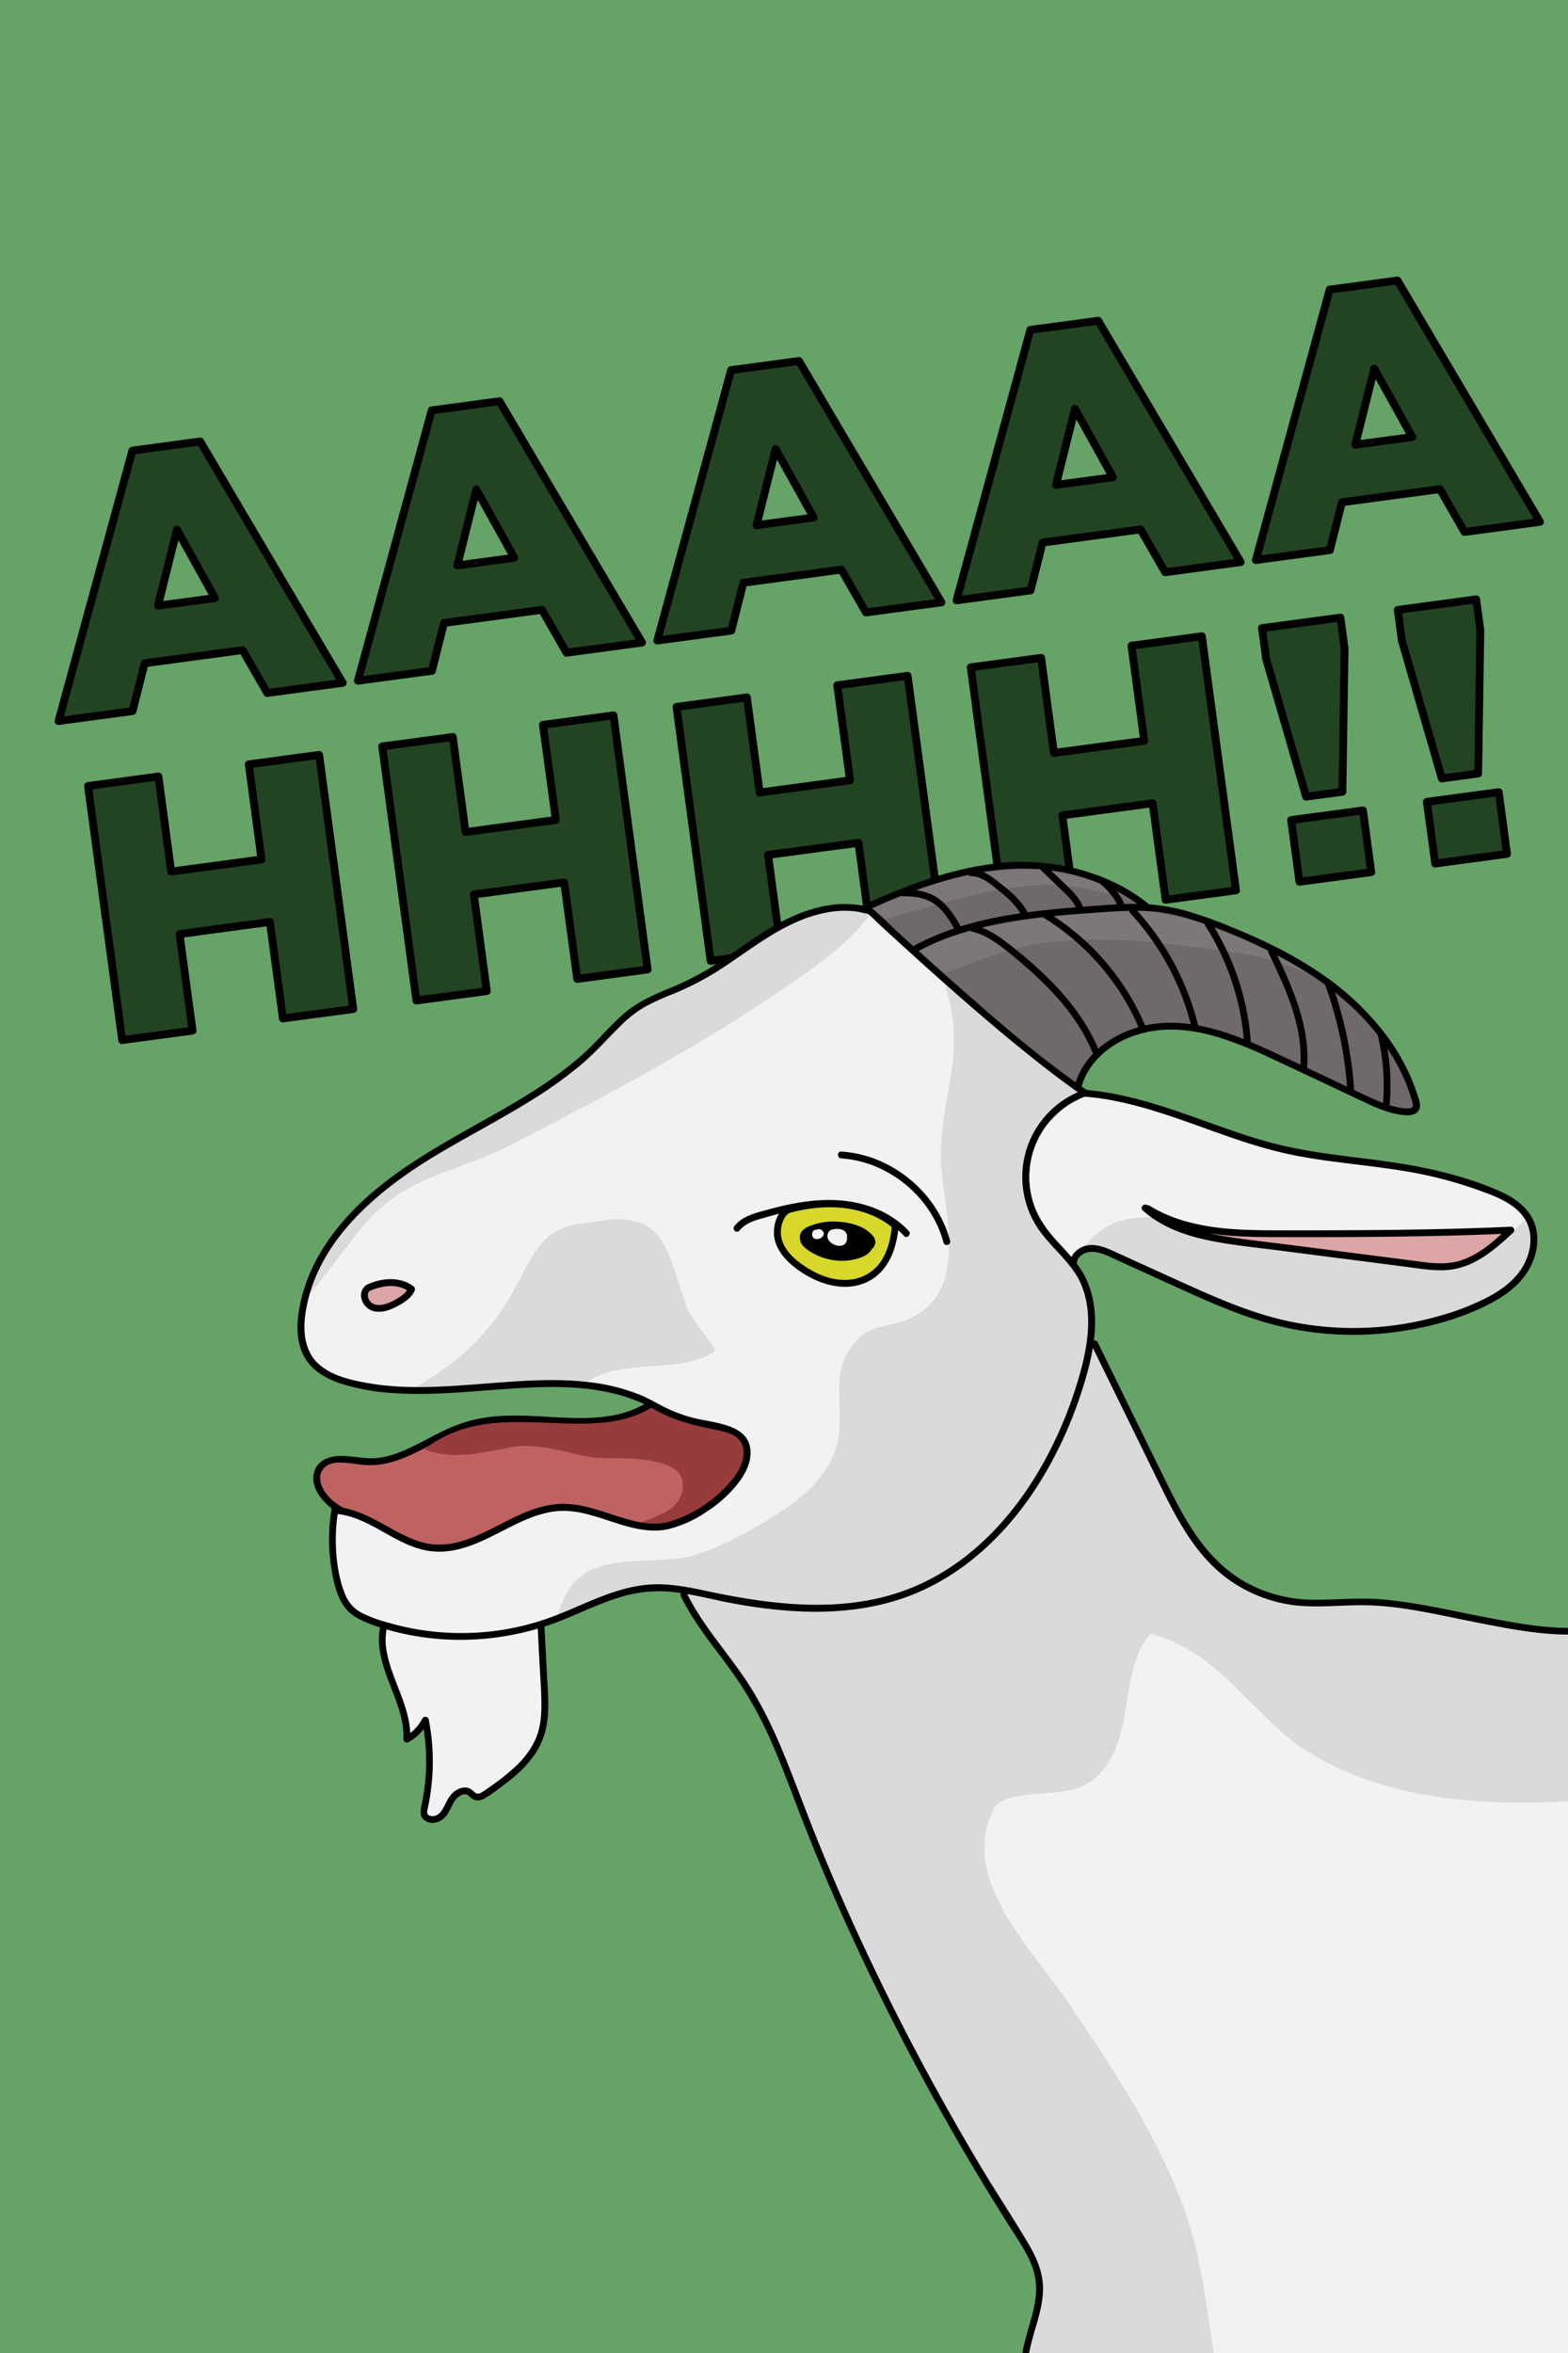 <svg xmlns="http://www.w3.org/2000/svg" width="800" height="1200" viewBox="0 0 800 1200"><path fill="#66a366" d="M-20.34-12.97H830.2v1229.49H-20.34z"/><path d="M67.53 229.81l34.61-4.66 72.7 123.09-38.5 5.17-12.55-21.87-50 6.72-6.15 24.38-37.76 5.08zM109.67 305l-19.39-34.9-9.67 38.8zM220.25 209.28l34.61-4.65 72.7 123.08-38.5 5.18L276.51 311l-50 6.71-6.14 24.39-37.76 5.07zm42.14 75.18L243 249.57l-9.67 38.8zM373 188.76l34.62-4.66 72.7 123.09-38.5 5.17-12.55-21.87-50 6.72-6.15 24.38-37.76 5.08zm42.15 75.17L395.72 229 386 267.84zM525.68 168.23l34.62-4.65L633 286.66l-38.51 5.18L581.94 270l-50 6.71-6.15 24.39-37.76 5.07zm42.14 75.18l-19.39-34.9-9.67 38.8zM678.4 147.7l34.6-4.65 72.7 123.09-38.5 5.17-12.55-21.87-50 6.72-6.14 24.38-37.76 5.07zm42.14 75.18L701.15 188l-9.67 38.8zM44.92 400.86L80.83 396l6.51 48.5 46.1-6.19-6.52-48.5 35.91-4.81 17.41 129.58-35.91 4.82-6.62-49.24-46.09 6.2 6.62 49.24-35.91 4.82zM195 380.68l36-4.82 6.52 48.49 46.09-6.19-6.61-48.5 36-4.82 17.41 129.57-35.91 4.83-6.66-49.24-46.09 6.19 6.61 49.24-35.91 4.83zM345.16 360.51l35.91-4.83 6.52 48.5 46.09-6.2-6.52-48.49 35.91-4.83 17.42 129.57-35.91 4.83-6.58-49.24-46.13 6.18 6.61 49.24-35.91 4.83zM495.28 340.33l35.91-4.83 6.52 48.5 46.09-6.19-6.52-48.5 35.91-4.83 17.42 129.58-35.91 4.82-6.62-49.24-46.08 6.2 6.62 49.24-35.92 4.82zM646 336.09l-2.12-15.74 40-5.37 2.12 15.73-1.11 73.08-18.51 2.49zm12.73 82.14l36.65-4.92 4.23 31.47L663 449.7zM715.26 326.78l-2.11-15.73 40-5.38 2.12 15.74-1.11 73.08-18.53 2.51zM728 408.93l36.65-4.93 4.23 31.47-36.65 4.93z" fill="#234423" stroke="#000" stroke-linecap="round" stroke-linejoin="round" stroke-width="4"/><path d="M195.84 829.25c-4.7 19.34 12.75 37.86 11.76 57.74a22.78 22.78 0 0 0 9.48-9.76 107.56 107.56 0 0 1-.44 44.45 7.32 7.32 0 0 0-.23 3.56c.94 3.42 6.19 3.42 8.79 1s3.61-6 5.6-9 6.11-5.2 9-3.13c.88.63 1.51 1.6 2.49 2.07 1.85.91 4-.31 5.71-1.48 11.3-7.79 23.27-16.44 27.77-29.41 2.75-7.91 2.34-16.52 1.9-24.88l-1.67-32" fill="#f2f2f2"/><path d="M194.16 828.79c-3.75 15.87 6 30.41 10 45.16a42 42 0 0 1 1.67 13 1.76 1.76 0 0 0 2.62 1.5 24.82 24.82 0 0 0 10.12-10.38l-3.19-.42a105.69 105.69 0 0 1-.24 42.59c-.58 2.73-1.27 5.81 1.12 7.9a7.32 7.32 0 0 0 6.63 1.21 10 10 0 0 0 5.75-4.68c1.49-2.35 2.34-5.25 4.24-7.32 1.49-1.62 4.21-3.31 6.22-1.56a8.41 8.41 0 0 0 3.26 2.26 6.62 6.62 0 0 0 4.66-.76 56.28 56.28 0 0 0 7.44-5.05c2.41-1.75 4.79-3.55 7.08-5.45a58.66 58.66 0 0 0 11.8-12.77 39.13 39.13 0 0 0 6-17.16c.88-7.74.1-15.62-.31-23.37l-1.31-25.15c-.12-2.23-3.6-2.24-3.48 0l1.1 21.2c.36 6.74.9 13.5.89 20.25 0 6.21-.74 12.5-3.45 18.16a44.68 44.68 0 0 1-9.88 13 113.38 113.38 0 0 1-12.9 10.26c-1.13.79-2.26 1.61-3.42 2.36s-2.7 1.76-4 .8a15.14 15.14 0 0 0-2.83-2.22 6.44 6.44 0 0 0-3.85-.43 10.54 10.54 0 0 0-6.24 4.1c-1.71 2.24-2.63 4.94-4.16 7.29-1.19 1.82-2.81 3.18-5.09 3.09a3 3 0 0 1-1.91-.64c-.92-.88-.47-2.35-.24-3.42a111.49 111.49 0 0 0 .45-45.37 1.76 1.76 0 0 0-3.18-.42 21.56 21.56 0 0 1-8.86 9.13l2.62 1.51c.7-16-9.29-29.53-12-44.81a30.81 30.81 0 0 1 .19-12.47c.52-2.17-2.84-3.1-3.35-.92z"/><path d="M171.67 768.89c-6.94-4.56-13.27-13.91-8.29-20.56s14.92-3.51 23.05-2.92c18.28 1.33 33.67-12.9 51.14-18.47 30.33-9.68 66.85 6.88 93.65-10.3L400 760.8l-160.84 48.58z" fill="#bf6262"/><path d="M172.55 767.39c-4.49-3-9.64-8.48-9.19-14.33a7.49 7.49 0 0 1 4.14-6c2.4-1.23 5.3-1.24 7.93-1.09 3 .16 5.95.64 8.93 1a39 39 0 0 0 9.6-.1c6.5-.89 12.64-3.4 18.51-6.25s11.8-6.24 17.88-9a65.89 65.89 0 0 1 18.9-5.45c13.44-1.73 27-.12 40.48.36 12.93.46 26.36-.09 38.16-6a44.7 44.7 0 0 0 4.21-2.39h-1.75l23.32 15 36.93 23.71 8.52 5.47.42-3.18-16 4.83-38.42 11.61-46.48 14-40.17 12.13-13.18 4c-2.07.63-4.31 1.09-6.32 1.91a1.38 1.38 0 0 1-.27.08l1.34.18-22.9-13.74-36.23-21.74-8.36-5c-1.92-1.16-3.68 1.85-1.76 3l15.14 9.08 29.86 17.92 21.26 12.75c1 .61 1.81 1.13 3 .78 1.44-.41 2.87-.87 4.31-1.3l19.78-6 29.87-9 34.23-10.34 32.87-9.93 25.78-7.79 13-3.91.56-.17a1.77 1.77 0 0 0 .42-3.19l-23.33-15-36.92-23.7-8.52-5.47a1.72 1.72 0 0 0-1.75 0c-11.49 7.3-25.16 8.32-38.43 8-13.88-.36-27.83-2.14-41.69-.54a70.22 70.22 0 0 0-19.82 5.24c-6.41 2.71-12.41 6.17-18.63 9.25-5.92 2.93-12.19 5.63-18.81 6.43-6.4.77-12.57-1-18.94-1-5.87-.09-12.11 2.14-13.8 8.39s2.42 12.5 6.75 16.53a30.65 30.65 0 0 0 3.81 3c1.87 1.21 3.62-1.81 1.76-3.04z"/><path d="M257.88 738.68c15.48-4 30.18 2.44 45.26 4.72 12.7.73 26.16-.84 38.14 4.27 11.08 4.29 8.12 18.41-1.12 23-19.71 11.41-37.16 5.8-53.16 26.47l123-18.72s-32-65.6-65-71.37c-33.19 39.21-87.78 0-128.58 32.13 14.88 5.28 26.33 2.18 41.46-.5z" fill="#963c3c"/><path d="M349 813.4c8.24 17 21.61 31 31.84 46.91 12.22 19 19.8 40.56 27.93 61.65 29.19 75.75 66.8 148.14 110.37 216.64 4.93 7.75 10.07 15.81 11.13 24.93 1.31 11.18-3.68 22-6.24 33a77.8 77.8 0 0 0 .31 36.44l305.88-16.42-14.9-385.85c-33 5.66-83.74-12.75-117.19-13.75-12.08-.36-24.21 1.42-36.23.13a72.11 72.11 0 0 1-42.3-19.86c-11.7-11.39-19.12-26.37-26.32-41l-34.77-70.82" fill="#f2f2f2"/><path d="M347.47 814.28c6.42 13.08 15.69 24.35 24.28 36a197.52 197.52 0 0 1 21.88 38.19c6.24 14.24 11.41 28.93 17.13 43.38q8.31 21 17.44 41.58a1258.19 1258.19 0 0 0 87.24 162.6c4.34 6.86 9.21 13.71 11.71 21.51 2.8 8.72 1.16 17.35-1.3 25.93-2.29 8-4.63 15.79-5.32 24.1a80.37 80.37 0 0 0 2.11 25.81 1.76 1.76 0 0 0 1.68 1.28l30.42-1.63 73.07-3.92 88.39-4.75 76.4-4.1c12.31-.66 24.81-.77 37.09-2h.51a1.77 1.77 0 0 0 1.74-1.74l-.4-10.35-1.08-28-1.61-41.6-1.94-50.51-2.15-55.6-2.15-55.86-2-52.34-1.7-44-1.22-31.83c-.2-5-.29-10-.58-15v-.66a1.77 1.77 0 0 0-2.2-1.68c-18.26 3-37.42-.59-55.37-4-18.5-3.49-37-8.06-55.79-9.53-11.46-.9-22.89.51-34.36.27a72.13 72.13 0 0 1-31.83-7.83c-19.93-10.27-31.1-29.07-40.73-48.5-12.36-25-24.55-50-36.82-75-1-2-4-.25-3 1.75l34 69.37c9.53 19.41 19.55 39.27 38.15 51.51a73.49 73.49 0 0 0 29.11 11.23c12.16 1.85 24.39.25 36.61.28 19.44.05 38.71 4.91 57.68 8.62 20.48 4 42.29 8.59 63.17 5.12l-2.2-1.68.4 10.35 1.08 28 1.6 41.6 2 50.51 2.14 55.6 2.16 55.86 2 52.34 1.69 44 1.23 31.83.38 9.86a35.66 35.66 0 0 0 .2 5.17 4.86 4.86 0 0 1 0 .66l1.74-1.74-30.43 1.63-73.06 3.93-88.39 4.74-76.4 4.1-25.17 1.35-7.83.42a21.41 21.41 0 0 0-4.09.22 2.85 2.85 0 0 1-.51 0l1.68 1.28a77.66 77.66 0 0 1-2.07-23.87c.56-8 2.77-15.56 5-23.23 2.05-7.07 3.9-14.43 3.06-21.85-.78-7-3.81-13.35-7.33-19.31-7.67-13-16-25.52-23.76-38.45q-12-20-23.24-40.49-22.28-40.44-41.47-82.48-9.78-21.49-18.68-43.38c-5.67-14-10.82-28.16-16.46-42.15-6.22-15.45-13.34-30.47-23-44.12-9.45-13.39-20.35-25.82-27.61-40.63-1-2-4-.25-3 1.76z"/><path d="M607.61 1136.84c-12.33-39.81-35.46-75.41-58.67-109.67-18.92-30.32-62.77-68.86-40.61-107 17.48-11.1 42.16 2 56.68-20.57 13.09-19.38 7-49.09 21.94-66.35 31.14 7.55 49.19 36.22 73 55.11 45.38 32.66 105 33.39 158.72 29.1l-3.34-86.75c-33 5.66-83.74-12.75-117.19-13.75-27.58 1.51-58 2-78.53-19.74-27.94-32-40.6-74.94-61.09-111.84L349 813.4c8.24 17 21.61 31 31.84 46.91 44.21 93.48 79.1 192.15 138.3 278.29 27.09 35.41-6.3 55.29 5.2 94.34l100-5.37c-6.82-29.93-8.26-61.13-16.73-90.73z" opacity=".1"/><path d="M512.07 441.68c-25.19 2.23-49.24 11.46-72.21 22.05l35.21 59.88 110.24-60.92c-19.51-16.1-48.04-23.24-73.24-21.01z" fill="#706969"/><path d="M512.07 439.94c-19.91 1.79-39.09 7.8-57.48 15.43-5.25 2.18-10.45 4.48-15.61 6.86a1.76 1.76 0 0 0-.62 2.38l11.93 20.29 18.93 32.2 4.34 7.39a1.77 1.77 0 0 0 2.38.62L487 519l26.23-14.5 31.94-17.64 27.44-15.16c4.45-2.47 9.08-4.76 13.42-7.42l.19-.1a1.76 1.76 0 0 0 .35-2.74c-16-13.17-36.67-20.1-57.22-21.62a108 108 0 0 0-17.25.1c-2.21.19-2.23 3.67 0 3.48 19.8-1.71 40.45 2 58.08 11.33a83 83 0 0 1 13.93 9.18l.35-2.74-11 6.09-26.24 14.5-31.94 17.65-27.48 15.17-9.11 5a43.08 43.08 0 0 0-4.32 2.38l-.18.11 2.38.62-11.93-20.29-18.93-32.2-4.35-7.39-.62 2.38c17.67-8.14 35.9-15.44 55-19.38a144.8 144.8 0 0 1 16.31-2.43c2.24-.16 2.26-3.64.02-3.44z"/><path d="M474.81 462.15c19.33-5.45 39.05-10.49 59.24-10.89 13.07-.25 26.07 3.73 39 5.46-27.52-15-42.34-14.39-60.47-12.78-25.19 2.22-44.91 8.58-67.88 19.18l7 5.6c8.51-2.32 14.63-4.18 23.11-6.57z" fill="#f2f2f2" opacity=".1"/><path d="M466.29 484.33c28.45-15.81 62.11-18.46 94.58-20.77 10-.72 20.13-1.43 30.11-.19 10.72 1.33 21 4.88 31.11 8.78 21.65 8.37 42.83 18.6 60.9 33.17s32.91 33.83 39.31 56.14a5.08 5.08 0 0 1 .05 3.81c-.84 1.55-2.94 1.82-4.71 1.74-7.62-.34-14.76-3.64-21.67-6.88l-41.64-19.54c-18.33-8.59-37.46-17.4-57.73-17.32s-42 11.78-46.8 31.47" fill="#706969"/><path d="M467.17 485.83c14.34-7.93 30.18-12.56 46.25-15.43 16.25-2.9 32.76-4.07 49.21-5.23 9.17-.64 18.43-1.2 27.6-.15 8.83 1 17.41 3.64 25.74 6.67a274.85 274.85 0 0 1 45.77 21.1c13.62 8.06 26.25 17.81 36.72 29.73 9.91 11.29 17.84 24.53 22 39 .4 1.4 1 3.1-.79 3.6a13.46 13.46 0 0 1-5.54-.22A52.58 52.58 0 0 1 702 561c-8.34-3.66-16.54-7.7-24.79-11.57s-16.76-7.89-25.16-11.81c-7.81-3.64-15.69-7.19-23.82-10.06-14.68-5.17-30.72-8.09-46-4.09-12.35 3.23-24.3 10.66-30.6 22a36.21 36.21 0 0 0-3.45 8.78c-.54 2.18 2.82 3.11 3.36.93 3.18-12.78 13.82-22 25.79-26.54 14.6-5.55 30.22-4 44.89.54a201.39 201.39 0 0 1 24.48 9.72c8.47 3.89 16.88 7.9 25.32 11.85s16.95 8 25.47 12a77.54 77.54 0 0 0 12.2 4.73 38.52 38.52 0 0 0 6.38 1.18 11.41 11.41 0 0 0 5.26-.37 4.67 4.67 0 0 0 3.09-3.62c.32-1.9-.42-3.83-1-5.62a98.58 98.58 0 0 0-4.1-10.77 106.32 106.32 0 0 0-11.62-19.81 140.21 140.21 0 0 0-34.21-32.33c-14-9.54-29.31-16.94-45-23.29a206.74 206.74 0 0 0-25.21-8.85 98.5 98.5 0 0 0-27.09-3c-8.92.19-17.85 1-26.75 1.68-8.33.65-16.65 1.43-24.93 2.53-16.52 2.2-32.93 5.73-48.3 12.34-3.68 1.59-7.29 3.35-10.8 5.3-2 1.08-.21 4.09 1.76 3z"/><path d="M533 480.91c20.8-2.65 42-1.88 62.82.46 14.32 1.61 28.65 3.23 42.84 5.8 9.47 1.72 17.43 5.17 26.64 8a253.33 253.33 0 0 0-43.71-21.83c-10.08-3.9-32.34-8.09-33.23-8.17-2.89-1.89-92 1.48-119 19.72l12.44 11.48c16.73-6.37 33.3-13.18 51.2-15.46z" fill="#f2f2f2" opacity=".1"/><path d="M779.91 621.51c-4.23-7.52-12.63-11.55-20.68-14.63a215.44 215.44 0 0 0-35-10.08c-23-4.56-46.6-5.35-69.41-10.64-34.61-8-66.92-26.25-102.36-28.7l-78.61 40 73.74 46.68c.14-4.14 4.42-7.17 8.55-7.43s8.1 1.49 11.87 3.2l31.72 14.42c16.39 7.46 32.87 14.95 50.29 19.52a160.46 160.46 0 0 0 101-6.71c9.45-3.88 18.81-8.91 25.08-17s8.81-19.73 3.81-28.63z" fill="#f2f2f2"/><path d="M781.41 620.63c-3.34-5.8-8.91-9.7-14.84-12.53a152.29 152.29 0 0 0-21.37-7.86c-16-4.84-32.39-7.36-48.94-9.4s-32.85-4-48.84-8.36c-14.93-4.11-29.37-9.73-44-14.79-14.47-5-29.2-9.48-44.44-11.34-1.89-.24-3.78-.42-5.67-.57a3.4 3.4 0 0 0-1.76.22c-.32.13-.63.32-.94.48l-4.61 2.35-40.57 20.64c-10.61 5.4-21.38 10.56-31.86 16.2-.17.1-.35.18-.53.28a1.75 1.75 0 0 0 0 3l24.92 15.78 39.71 25.14 9.11 5.76a1.76 1.76 0 0 0 2.62-1.5c.25-3.67 4.33-5.7 7.62-5.71 4.68 0 9.1 2.49 13.25 4.38l28.37 12.9c17.75 8.07 35.65 16.24 54.71 20.75a161.58 161.58 0 0 0 55.14 3.29c17.9-2 36.17-6.71 52.18-15.12 7.31-3.84 14.28-9 18.74-16.06 4.16-6.6 6.13-15 4.15-22.64a23.34 23.34 0 0 0-2.13-5.29c-1.08-2-4.08-.21-3 1.75 3.82 7 2.78 15.55-.84 22.39-3.92 7.38-10.78 12.6-18 16.49a127.72 127.72 0 0 1-25 9.78 158.83 158.83 0 0 1-81.92 1.67c-19-4.7-36.77-13-54.5-21l-28.09-12.77c-4.06-1.85-8.24-3.9-12.79-4a11.92 11.92 0 0 0-9.64 4.44 8.61 8.61 0 0 0-1.73 4.76l2.62-1.5-24.94-15.79-39.72-25.14-9.1-5.76v3l26.44-13.45 42.29-21.5 6.51-3.31a16.8 16.8 0 0 1 3.19-1.62c.06 0 .11-.08.17-.09-1.3.12.09.39-.06.29a4.09 4.09 0 0 0 1.36.11c1.08.1 2.15.21 3.23.33 3.78.43 7.54 1 11.27 1.79a210.43 210.43 0 0 1 22 5.78c14.59 4.59 28.81 10.23 43.36 15 7.31 2.37 14.7 4.5 22.21 6.14 8 1.75 16.16 3 24.31 4.06 16.39 2.17 32.88 3.69 49 7.39a216.86 216.86 0 0 1 23.3 6.75c6.45 2.27 13.14 4.66 18.68 8.78a23.21 23.21 0 0 1 6.38 7 1.74 1.74 0 0 0 2.99-1.77z"/><path d="M551 650c-5.33-9.14-14.17-15.75-20-24.55a45.43 45.43 0 0 1 22.6-68c-40-27.2-109.66-92.74-109.66-92.74-16.47-5.12-34.44.91-49.31 9.67s-28.12 20.26-43.76 27.57c-8.6 4-17.88 6.75-25.79 12s-14 12.77-20.71 19.49c-24.61 24.63-57.57 38.63-87.14 57s-58 44.6-63.07 79c-1.18 8-.88 16.69 3.65 23.36 5 7.39 14.1 10.77 22.79 12.87 50.44 12.17 109.55-14 154.56 11.84 22.9 13.14 42.72 6.62 45.74 20.62 3.7 17.16-28.2 40.42-45.75 40.72-16.74.29-32.19-10.62-48.92-10.08-23.06.73-42.22 22.87-65.18 20.66-18-1.72-32.14-18.12-50.16-19.2a87.6 87.6 0 0 0 2.07 38.87c1.1 3.85 2.52 7.72 5.19 10.71 3.11 3.5 7.6 5.42 12 7a135.29 135.29 0 0 0 90.78-.13c17-6.13 33.14-15.79 51.14-16.86 11.33-.68 22.54 2.13 33.65 4.48 31.74 6.71 65.53 9.59 96.05-1.42 46.12-16.64 76.29-62.27 90.19-109.28 5.2-17.66 8.32-37.75-.96-53.6z" fill="#f2f2f2"/><path d="M552.51 649.07c-3.82-6.42-9.18-11.63-14.13-17.15s-9.25-11.83-11.41-19.21a43.79 43.79 0 0 1 8.45-40.64 44.45 44.45 0 0 1 18.62-13 1.76 1.76 0 0 0 .41-3.18c-23.9-16.3-45.89-35.56-67.58-54.65q-14.25-12.53-28.24-25.35c-4.41-4-8.64-8.52-13.29-12.29-1.72-1.4-4.72-1.66-6.87-2a50.43 50.43 0 0 0-14.15-.11c-9.74 1.28-19 4.94-27.62 9.64-8.9 4.87-17.08 10.91-25.45 16.61A149.25 149.25 0 0 1 344 503c-9.14 3.76-18.09 7.37-25.67 13.91s-14 14.56-21.57 21.26c-14.7 13-31.75 22.93-48.79 32.51-31.56 17.74-65.45 36-84.54 68.24a85.29 85.29 0 0 0-9.7 23.54c-2.09 8.73-3.2 18.55.33 27.05s11.24 13.2 19.53 16a108 108 0 0 0 26.67 4.89c19.12 1.42 38.27-.68 57.33-2 18.48-1.3 37.48-2.18 55.63 2.31a84.25 84.25 0 0 1 13.12 4.29c4.58 2 8.77 4.65 13.29 6.73 8 3.7 16.52 5.5 25.12 7.34 5.27 1.13 12.25 2.37 14.12 8.28 1.73 5.45-.92 11.11-4 15.53a66.21 66.21 0 0 1-34.13 23.39c-8.18 2-16.62-.19-24.47-2.63-9.17-2.85-18.34-6.48-28.07-6.67-17.28-.36-31.54 10.86-46.9 17-7.59 3.05-15.72 4.84-23.86 3.07-8.58-1.86-16.12-6.63-23.75-10.76-7.16-3.87-14.61-7.3-22.83-7.87a1.74 1.74 0 0 0-1.68 1.28 91.22 91.22 0 0 0-.23 29.31c1.33 8.54 3.32 18.85 10.61 24.39C183 826 187 827.57 191 829a129.75 129.75 0 0 0 13.79 3.94A138.84 138.84 0 0 0 233 836.3a140.26 140.26 0 0 0 55.91-10.89c8.8-3.63 17.44-7.72 26.54-10.58a68 68 0 0 1 28.9-2.83c10.16 1.22 20.1 4 30.16 5.8a254.94 254.94 0 0 0 28.74 3.72c19.35 1.33 39.15-.11 57.58-6.49 30.06-10.4 53.79-33.26 70.26-60a209.17 209.17 0 0 0 20.19-43.63c5.32-16 9.93-33.79 5.89-50.59a44.53 44.53 0 0 0-4.68-11.77c-1.11-2-4.12-.19-3 1.76 8.81 15.4 5.92 34.14 1.31 50.39a210.92 210.92 0 0 1-17.44 43c-14.52 26.81-35.74 50.71-63.76 63.6-34.6 15.93-73.49 11.21-109.51 3.52-9.64-2.06-19.53-4-29.44-3.14-8.89.74-17.43 3.47-25.68 6.75-8.43 3.36-16.64 7.28-25.2 10.32a131.77 131.77 0 0 1-27.42 6.53 134.18 134.18 0 0 1-55.28-4.52 65.71 65.71 0 0 1-12.55-4.74 18 18 0 0 1-8.43-9.44c-3.54-8.72-4.78-18.75-4.77-28.11a86.48 86.48 0 0 1 1.22-14.28l-1.68 1.32c17.48 1.21 30.31 16 47.37 18.84s31.82-7.34 46.45-14.2c7.59-3.56 15.69-6.41 24.19-6.09 9.95.37 19.3 4.44 28.74 7.21 7.63 2.25 15.76 3.87 23.65 2a59.57 59.57 0 0 0 18.59-8.35A66.23 66.23 0 0 0 376 757.22c3.61-4.53 6.79-10 6.93-15.93.34-15.25-18.61-15.4-29.26-18.22a74.28 74.28 0 0 1-14.25-5.26c-4.12-2.07-8-4.41-12.28-6.2a98.33 98.33 0 0 0-26.31-6.69c-18.64-2.27-37.5-.49-56.13.92-18.82 1.42-38 2.82-56.74-.43-8.72-1.52-18.62-3.68-25.37-9.79-7.39-6.7-8.1-17-6.66-26.33 5.63-36.26 36.55-62 66.2-79.86 16.6-10 33.92-18.79 50.33-29.13a214.26 214.26 0 0 0 23.74-17.08c7.56-6.36 14-13.76 21-20.61a59.15 59.15 0 0 1 12.27-9.38 128.37 128.37 0 0 1 14.15-6.39 147.53 147.53 0 0 0 26.44-14.12c16.76-11.19 33.17-24.57 53.71-27.68a45.34 45.34 0 0 1 14.75.07 36.18 36.18 0 0 0 3.62.81c.1 0 1.07.23.56 0 .13.07.21.23.33.31a59.76 59.76 0 0 1 4.74 4.41q11.09 10.27 22.33 20.37c21.9 19.67 44.12 39.12 67.54 57 4.93 3.76 9.93 7.43 15.05 10.92l.41-3.18a47.17 47.17 0 0 0-21.45 73.63c5.7 7.38 13 13.43 17.84 21.51 1.16 1.86 4.17.11 3.02-1.82z"/><path d="M551 650c-1.67-2.86-3.37-5.82-3.37-5.82 0-.6-39.48-28-18.38-63.72 5.74-9.72 15.68-15.71 23-24-20.82-14.37-49.15-38.51-71.62-58.43 14.77 38.77-2.22 60.4-.44 96.63 2 25.53 13.82 63.41-15.43 77.56-7.72 3.5-16.66 3.57-24 7.93-32.89 28.11 17.53 57.4-52.15 96.79-12.25 7.4-25.74 14.25-39.77 17.51-27.21 3.81-56.46-4.67-64.6 31 15.77-6.11 31-14.62 47.84-15.62 42.88 3 87.71 20 129.7 3.06C516 794.35 573.44 707.09 551 650z" opacity=".1"/><path d="M344.46 695.71c7.12-.87 14.54-2.54 20.47-6.79-3.8-7.58-10.43-13.35-14-21.13-11.13-29.41-10.22-52.83-50.18-44.16C257 626 280 669.78 209.32 709c29.11.51 59-5.8 88-2.66 13.23-10.54 31.31-8.5 47.14-10.63zM178.1 634.4c25.87-37.18 51.12-33.32 86.38-52.48 48.29-25 96.43-50.43 141-81.71 14.48-9.82 28.82-20.57 39.19-34.85-35.14-12.49-64.41 22.85-93.86 36.51-8.6 4-17.88 6.75-25.79 12s-14 12.77-20.71 19.49c-45.74 45.61-131.2 60.37-149 129.86C163.3 654 170.47 644 178.1 634.4zM779.35 620.59c-21.85 24.18-49.76 19.76-78.53 14.24-19.94-2.87-40.14-3-60.17-4.82-28.45-3.51-69-22.82-88.63 7.91 5.22-2.82 11.05-.29 16 2 27.09 11.8 53.43 26.11 82 34 33.86 12.74 150.98 1.85 129.33-53.33z" opacity=".1"/><path d="M187.77 656.84c-3.5 2.29-1.56 8.41 2.36 9.87s8.27-.22 12-2.18c3.18-1.69 6.41-3.78 7.93-7-9.2-7.25-22.29-.69-22.29-.69z" fill="#dda6a6"/><path d="M186.89 655.34a6.54 6.54 0 0 0-2.21 7.81 8.55 8.55 0 0 0 7 5.73c4.08.57 8.07-1.12 11.58-3 3.3-1.78 6.57-4 8.25-7.51a1.81 1.81 0 0 0-.63-2.38c-6.76-5.2-16.71-4.28-24-.64-2 1-.24 4 1.76 3l.53-.24c.5-.23-.12 0 .33-.14l.87-.34a31.36 31.36 0 0 1 5.29-1.44c4.73-.84 9.59-.18 13.48 2.8l-.63-2.38c-1.28 2.63-3.59 4.33-6.07 5.75s-5.47 3-8.48 3.15c-2.39.14-4.52-.57-5.69-2.75-.7-1.31-1-3.42.37-4.41 1.84-1.28.1-4.3-1.75-3.01zM377.21 627.67c3.49-4.45 9.55-5.72 14.72-7.18a145 145 0 0 1 19.19-4.21c11.72-1.64 23.94-1.08 35 3.55a43.37 43.37 0 0 1 15.1 10.45c1.52 1.65 4-.82 2.46-2.46-8-8.64-19.28-13.52-30.8-15.16-13.51-1.92-27.17.45-40.21 4-6.18 1.69-13.71 3.21-17.89 8.53a1.81 1.81 0 0 0 0 2.46 1.76 1.76 0 0 0 2.47 0z"/><path d="M403 616.73c-5 1.36-7.57 10-5.79 15.9s6.48 10.43 11.52 13.94c5.38 3.76 11.46 6.7 18 7.62s13.45-.3 18.74-4.18c7.53-5.58 10.53-15.52 11.23-24.91 0 0-18.26-18-53.7-8.37z" fill="#d8d82b"/><path d="M402.49 615.05c-5.48 1.63-7.65 8.4-7.63 13.54 0 6.74 4.33 12.53 9.29 16.7 10.91 9.15 27.56 15.33 40.75 7.14 5.74-3.57 9.41-9.46 11.42-15.79a49.6 49.6 0 0 0 2-9.87c.13-1.24.25-2.33-.69-3.21-4.07-3.78-9.51-6.36-14.69-8.18-11.14-3.9-23.29-4-34.78-1.66-1.89.38-3.77.83-5.64 1.33-2.16.58-1.24 3.94.93 3.36 16.41-4.41 35.41-4.17 49.72 6l.66.49.17.13c.39.29-.18-.15 0 0l.81.66c.22.19.44.38.65.58l-.46-1.17c-.48 6.23-1.95 12.6-5.38 17.9a21.45 21.45 0 0 1-16.37 9.64c-7.17.62-14.12-1.73-20.23-5.36-5.58-3.32-11.54-7.86-13.83-14.19a14.33 14.33 0 0 1-.2-8.88c.66-2.3 2-5.07 4.47-5.8 2.1-.64 1.19-4-.97-3.36z"/><path d="M441 629c-6.45-4.32-19.38-5.74-28.5-1.32a4.18 4.18 0 0 0-2.19 1.89 4.37 4.37 0 0 0 .32 3.82 7.74 7.74 0 0 0 2.52 2.48 28.11 28.11 0 0 0 25.06 3.75c2-.7 4.22-1.81 5.25-4.15.01-.05 4-2.2-2.46-6.47z"/><path d="M442 627.27c-4-2.64-8.94-3.78-13.68-4.17a33.15 33.15 0 0 0-15.32 2.19c-2.67 1.11-5.06 2.75-4.92 6s2.38 5.14 4.82 6.71a30.88 30.88 0 0 0 16.1 5 28.88 28.88 0 0 0 9.32-1.37c2.82-.91 5.48-2.39 6.81-5.17l-.7.7a4.35 4.35 0 0 0 2.13-3.11c.42-3-2.4-5.23-4.59-6.73s-4 2-2 3.37a8.51 8.51 0 0 1 2.5 2.28c.09.15.34.65.21.37a1.6 1.6 0 0 1 0 .31c.11-.77-.07.35 0-.1.05-.27 0 0-.07.09-.24.34.19-.38 0 0-.06.13-.63.53 0 0a4.9 4.9 0 0 0-1.27 1.51c-1.23 2-3.93 2.75-6.1 3.27a25.65 25.65 0 0 1-8.33.57 26.07 26.07 0 0 1-8.08-2.11 29.72 29.72 0 0 1-3.89-2.1c-1.14-.72-2.5-1.54-2.94-2.89-.81-2.49 3-3.28 4.73-3.79a30.12 30.12 0 0 1 7.72-1.16c5.27-.12 11 .8 15.48 3.75 2.2 1.31 4.16-2.05 2.07-3.42z"/><path d="M419.09 627.24a2.48 2.48 0 0 0-2.66 0c-1.86-.32-2.53 2.3-1.75 3.62 2.16 3.05 8.17-1.08 4.41-3.62zM432.16 631c.35-4.63-5.8-5-8.82-3.44-5.34 6.37 9.25 12.01 8.82 3.44z" fill="#f2f2f2"/><path d="M584.28 616.09c13.85 12.51 33.61 15.44 52.12 17.82l86.87 11.15c6.18.79 12.48 1.58 18.61.47 11.38-2.07 20.5-10.28 29-18.16-38.86 1.81-77.78 1.83-116.68 1.86-23.56 0-48.51-.35-68.51-12.8" fill="#dda6a6"/><path d="M583.05 617.32c8.68 7.78 19.65 12.08 30.88 14.65 12.4 2.84 25.17 4 37.77 5.64l42.94 5.51 21.23 2.73c7 .9 14.17 2.23 21.27 1.93 14.21-.6 25-9.95 34.93-19.18a1.76 1.76 0 0 0-1.23-3c-25.91 1.2-51.84 1.62-77.78 1.77q-19.44.11-38.9.09c-11 0-22.11-.06-33.08-1.4-12.11-1.47-24.11-4.71-34.55-11.16-1.91-1.18-3.67 1.83-1.76 3 19.16 11.84 42.42 12.94 64.32 13 25.8.11 51.6 0 77.39-.46 14.79-.27 29.58-.7 44.36-1.39l-1.23-3c-8.31 7.73-17.45 16.15-29.13 17.87-6.76 1-13.71-.24-20.42-1.11l-21-2.69-42-5.38c-12.51-1.61-25.15-2.84-37.55-5.22s-24.61-6.28-34.07-14.75c-1.66-1.5-4.13 1-2.46 2.46zM429.17 590.77c18.75 1.2 36.25 12.46 46 28.41a55.19 55.19 0 0 1 6.21 14.52c.58 2.16 3.94 1.24 3.36-.93-5.14-19.31-20.37-35.12-39-42a58.32 58.32 0 0 0-16.52-3.48c-2.23-.14-2.23 3.34 0 3.48zM495.72 475.06c5.85 1.34 10.93 4.57 15.66 8.16s9.09 7.27 13.43 11.13c8.6 7.63 16.7 15.95 23.25 25.43a91.26 91.26 0 0 1 9.23 16.74 1.8 1.8 0 0 0 2.14 1.21 1.75 1.75 0 0 0 1.21-2.14c-9.21-22.25-27.13-39.48-45.8-54.06-5.47-4.27-11.33-8.25-18.19-9.83-2.18-.5-3.11 2.86-.93 3.36zM532.11 467.83A123.41 123.41 0 0 1 574 510.28a115.57 115.57 0 0 1 7.57 15.29 1.8 1.8 0 0 0 2.14 1.21 1.75 1.75 0 0 0 1.22-2.14 124.91 124.91 0 0 0-36.57-49.51 131.32 131.32 0 0 0-14.5-10.31c-1.91-1.17-3.66 1.84-1.75 3zM576.53 465.56A132.25 132.25 0 0 1 608 524.07c.54 2.18 3.9 1.25 3.36-.92a136 136 0 0 0-22.72-48.39A138.28 138.28 0 0 0 579 463.1c-1.52-1.65-4 .81-2.46 2.46zM614.77 471.87a128.54 128.54 0 0 1 18 44.93 124.58 124.58 0 0 1 1.87 13.72c.18 2.22 3.66 2.24 3.48 0a131 131 0 0 0-20.3-60.4c-1.21-1.88-4.22-.14-3 1.75zM647.18 485.9c6.83 14.31 13.89 29.12 15.88 45a67 67 0 0 1 .33 13.5c-.18 2.23 3.31 2.22 3.48 0 1.3-16.51-4.12-32.48-10.69-47.37-1.92-4.35-3.95-8.63-6-12.92-1-2-4-.25-3 1.76zM676.33 503a192.16 192.16 0 0 1 11.06 52.93c.15 2.22 3.63 2.24 3.49 0a196.08 196.08 0 0 0-11.19-53.86c-.76-2.09-4.12-1.19-3.36.93zM703.17 529.06a109 109 0 0 1 2.34 34.59c-.2 2.23 3.28 2.21 3.48 0a112.53 112.53 0 0 0-2.46-35.52c-.5-2.18-3.86-1.25-3.36.93zM461.13 457.13c5.53-.11 11.23.77 15.83 4.05s7.75 8.67 10.54 13.56c1.11 1.94 4.12.19 3-1.76-3.12-5.46-6.58-11.09-11.79-14.81-5.06-3.6-11.49-4.65-17.58-4.52-2.24 0-2.24 3.52 0 3.48zM495.4 446.84c5.48-.09 10.2 4.25 14.24 7.46 4.33 3.43 8.47 7.19 11.26 12a1.74 1.74 0 0 0 3-1.76c-3.09-5.32-7.66-9.47-12.46-13.23s-9.78-8.07-16.05-8c-2.24 0-2.25 3.52 0 3.48zM531.19 443.92l10.59 10.15c2.89 2.77 6 5.7 7.48 9.51a1.79 1.79 0 0 0 2.14 1.21 1.76 1.76 0 0 0 1.22-2.14c-1.65-4.21-4.67-7.48-7.88-10.57-3.69-3.55-7.39-7.08-11.09-10.63-1.62-1.55-4.08.91-2.46 2.47zM561.4 450.85a34.5 34.5 0 0 1 5.27 5.33 29.7 29.7 0 0 1 2.1 2.94c.33.52.64 1.06.93 1.6.13.25.25.5.37.75s.14.29.2.44c-.12-.27 0 .08.06.16a1.78 1.78 0 0 0 2.14 1.22 1.75 1.75 0 0 0 1.21-2.14 27.44 27.44 0 0 0-4.3-7.13 34.94 34.94 0 0 0-5.51-5.63 1.8 1.8 0 0 0-2.47 0 1.77 1.77 0 0 0 0 2.46z"/></svg>